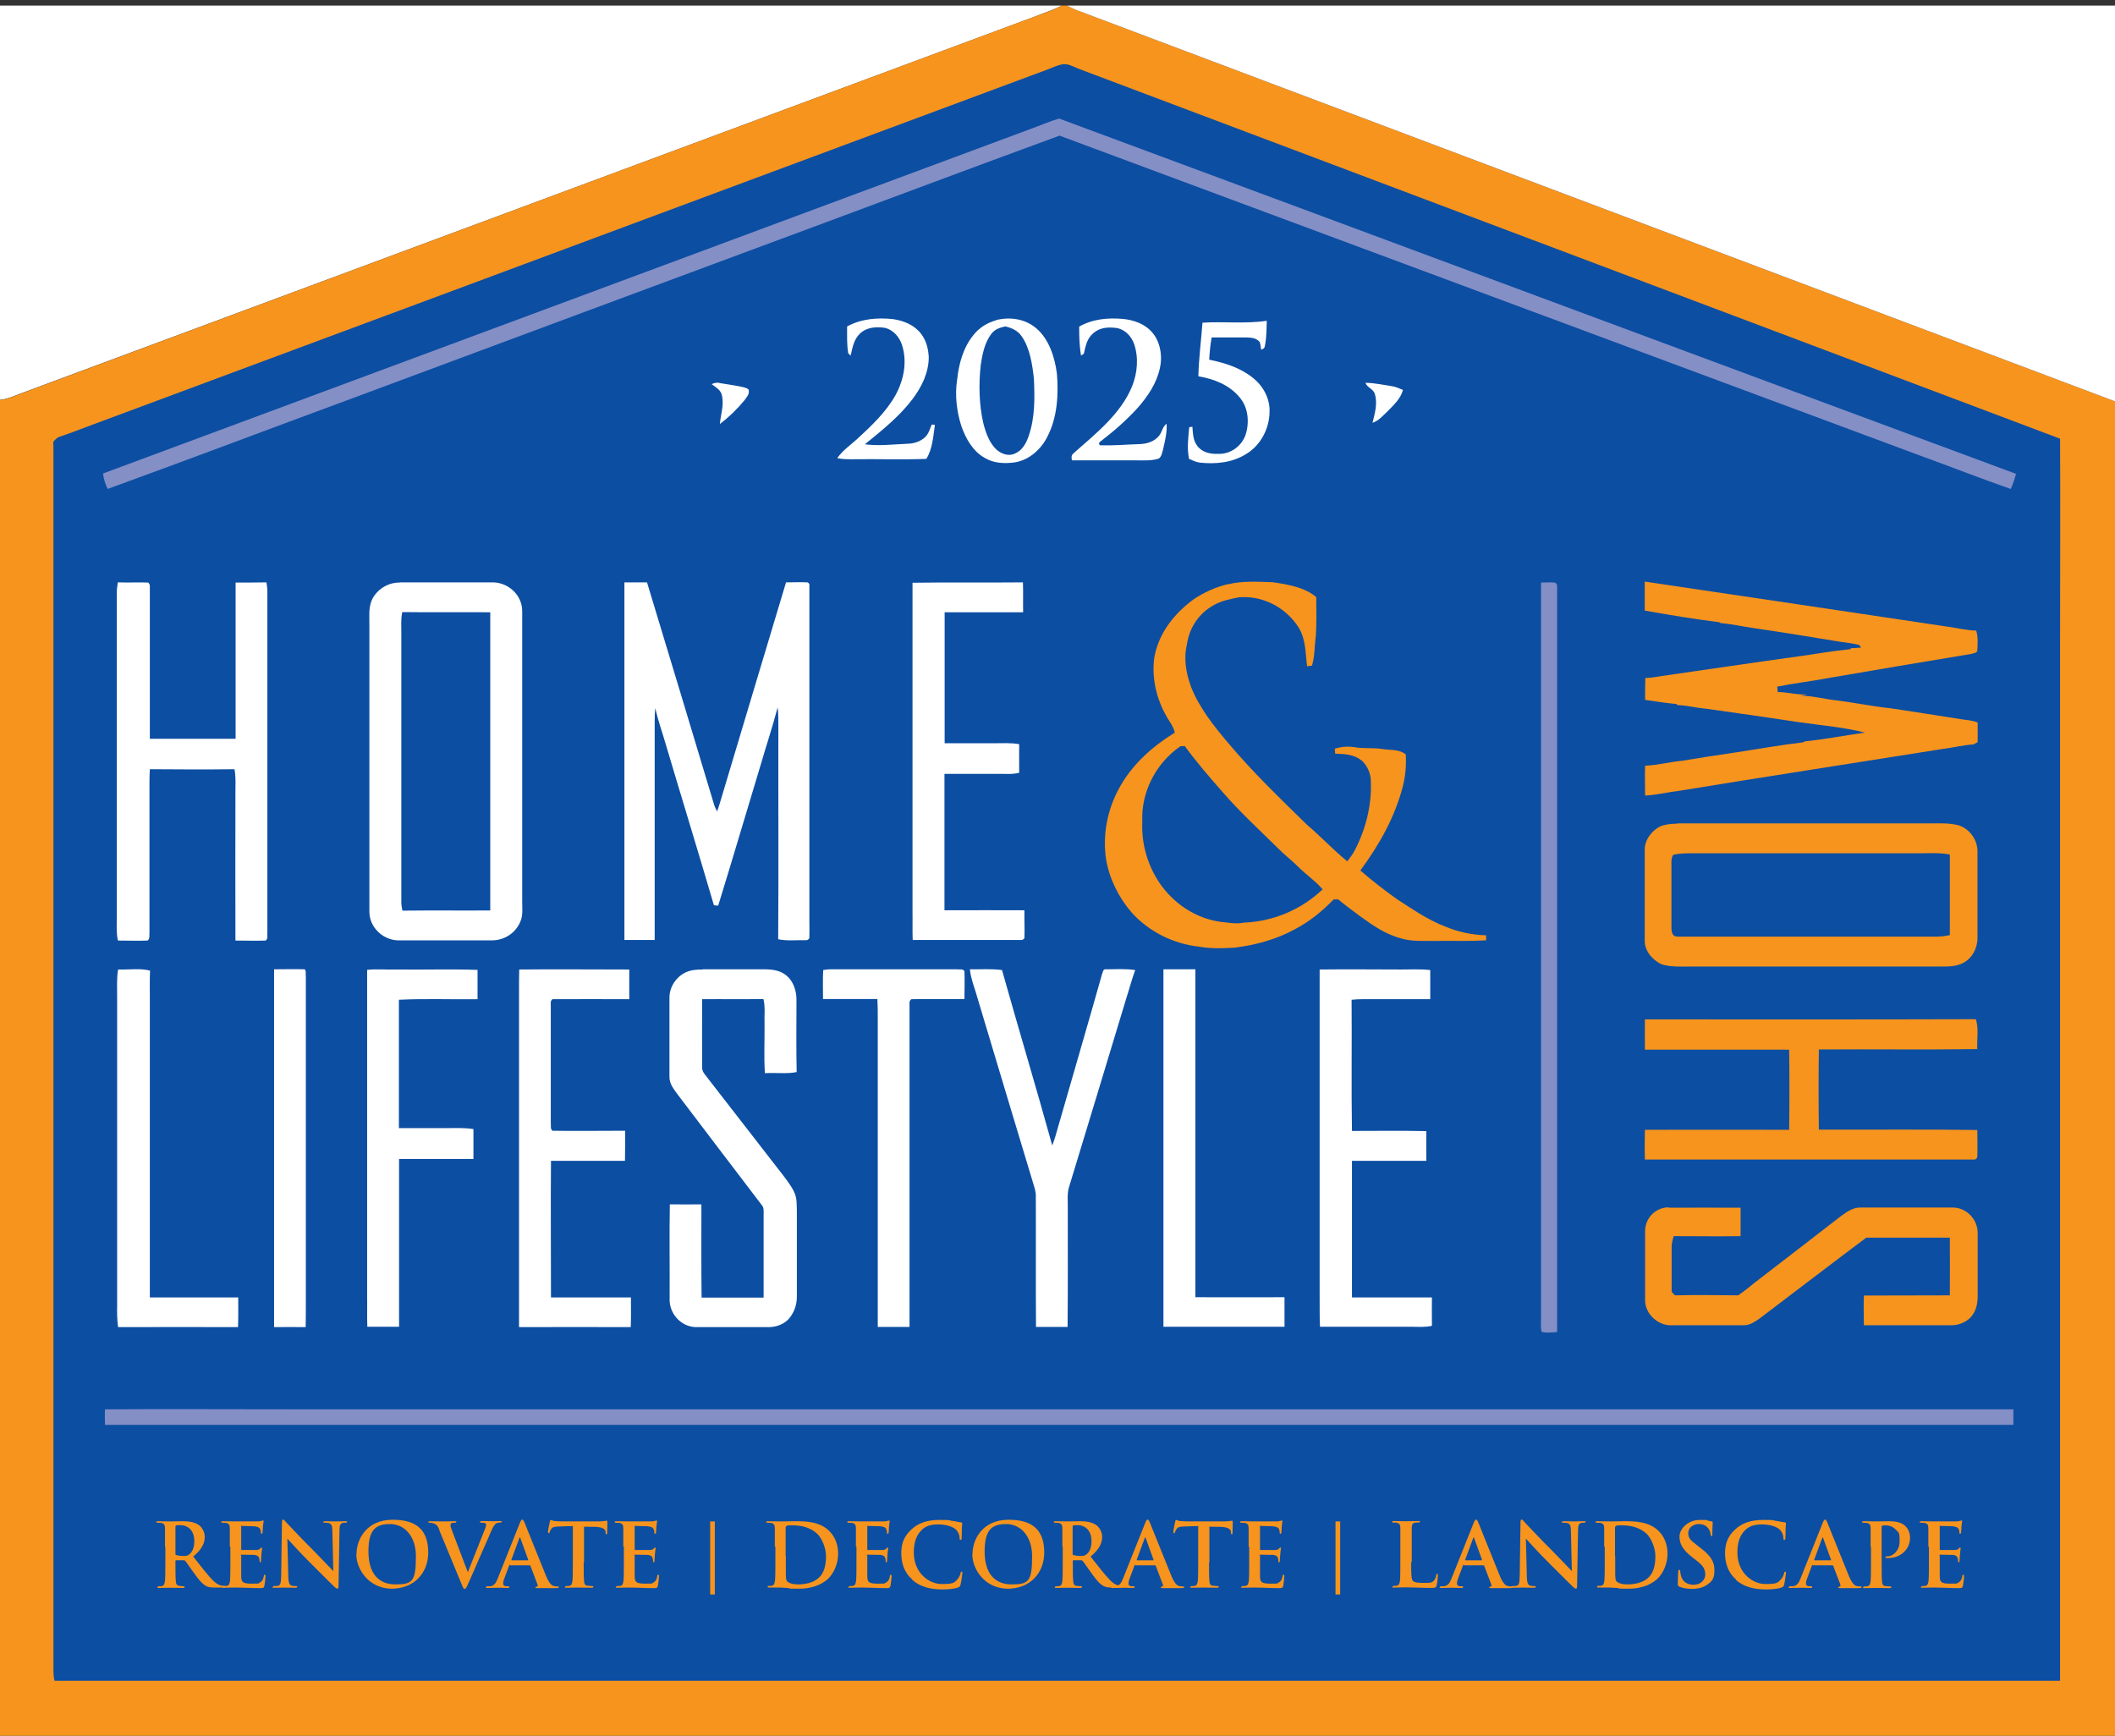 <svg xmlns="http://www.w3.org/2000/svg" viewBox="0 0 1132 929"><rect x="0" y="0" width="1132" height="929" fill="#333333" stroke="none"/><defs><style>      .cls-1 {        fill: #0c4ea2;      }      .cls-2 {        fill: #848fc6;      }      .cls-3 {        fill: #fff;      }      .cls-4 {        fill: #f7941d;      }    </style></defs><g><g id="Layer_1"><g><path class="cls-3" d="M0,3h568.2c-4.5,2.4-9.2,3.8-13.9,5.7C373.1,76,192,143.4,10.8,210.7c-3.6,1.4-7,2.9-10.8,3.3V3h0Z"></path><path class="cls-4" d="M568.2,3h3c2.2,1.2,4.5,2.2,6.9,3.1,184.6,69.6,369.2,139.2,553.9,208.7v714.2H0V214.1c3.9-.4,7.2-1.9,10.8-3.3C192,143.4,373.1,76,554.3,8.7c4.7-1.8,9.5-3.2,13.9-5.7h0Z"></path><path class="cls-3" d="M571.2,3h560.8v211.8C947.4,145.3,762.8,75.7,578.1,6.1c-2.4-.8-4.7-1.9-6.9-3.1h0Z"></path><path class="cls-1" d="M568.2,34.5c3.3-.7,6.1,1.1,9.1,2.3,175.1,66,350.2,132,525.3,198,.2,35.4,0,70.8,0,106.2,0,186.2,0,372.4,0,558.6-4.9,0-9.8,0-14.6,0-352.9,0-705.9,0-1058.8,0-.9-3.6-.5-7-.6-10.6,0-216,0-432,0-648,0-1.5,0-3-.1-4.5,1-1.1,1.8-2.2,3.3-2.7,5.9-2,11.8-4.3,17.7-6.5,63.4-23.5,128.3-47.8,191.5-71.2,105.4-39.3,214.4-79.7,320.2-119.1,2.3-.9,4.6-2,7-2.5h0Z"></path><path class="cls-2" d="M567,63.5c170.7,63.3,341.3,126.9,512,190.1-.7,2.8-1.6,5.5-2.8,8.1-16.1-5.6-32.1-11.9-48.1-17.7-153.7-57.2-307.4-114.2-461-171.4-41.2,15.1-82.4,30.5-123.5,45.8-85.4,31.7-170.5,63.3-255.9,95.1-43.4,16-86.6,32.4-130.1,48.2-1.2-2.7-2.2-5.3-2.4-8.3,165.3-61.3,330.6-122.8,495.9-184.2,5.3-1.9,10.5-4.2,15.9-5.8h0Z"></path><path class="cls-3" d="M478,170.8c5.9.9,11.5,3.2,15.1,8,2.7,3.6,3.7,7.8,4,12.2,0,8.4-3.7,15.9-8.6,22.5-7.4,9.7-16.3,16.7-25.6,24.3,7.6,1,15.5,0,23-.3,3.3-.1,6.7-1.2,9.1-3.4,2.1-1.9,2.6-4.4,3.7-6.9.6,0,1.1.2,1.7.2-.9,5.9-1.3,13-4.6,18.2-13.3.5-26.6,0-39.8.2-2.7,0-5.2,0-7.9-.6,2.9-4.1,6.6-6.6,10.3-9.9,7.8-7.2,15.8-14.6,21-24,4.4-8.2,6.3-17.8,3.3-26.9-1.4-4.1-4.6-7.8-8.9-8.9-4.7-.7-9.6-.5-13.4,2.9-3.4,3.2-4.1,7.5-5.1,11.9-.5-.4-.9-.8-1.3-1.2-.8-4.7-.6-9.7-.6-14.4,7.6-4.1,16.1-4.8,24.6-3.9h0Z"></path><path class="cls-3" d="M533.2,171.3c7.4-1.8,15.3-.7,21.3,4.3,7,5.8,10.1,15.8,11.2,24.5.9,11.3.2,23.3-5.1,33.6-3.4,6.8-9.8,12.6-17.6,13.8-5.5.7-11,.5-15.9-2.4-6.4-3.5-10.3-10.5-12.6-17.2-2.5-7.9-3.5-16.5-2.2-24.8.9-8.5,3.3-17.2,8.8-23.9,3.1-3.9,7.4-6.5,12.1-7.8h0Z"></path><path class="cls-3" d="M601,170.7c5.6.5,11.6,2.6,15.4,6.9,4.6,5,5.9,12.9,4.4,19.4-1.7,8.1-6.4,15-11.7,21.1-6.1,6.7-12.8,12.6-20,18.1-.9.5-1.1,1.2-.5,2.1,7.2.3,14.3-.4,21.5-.6,3.9-.2,7.6-1.3,10.2-4.4,1.7-2,1.9-5,4.1-6.5.3,4.5-.8,8.9-1.8,13.3-.5,1.8-.8,4.1-2.3,5.3-3.7,1.3-8.2,1-12.1,1-11.5,0-23,0-34.5,0-.2-1.7-.5-2.5.9-3.8,11.6-10.3,25.3-21,31.3-35.8,2.9-7.1,3.6-15.4,1.1-22.7-1.5-4.1-4.6-7.5-9-8.5-4.5-.6-9-.5-12.7,2.6-3.6,3-4.2,6.8-5.2,11.1-.5.4-1,.7-1.5,1-.9-5.1-1-10.3-1-15.5,7.3-4.1,15.3-4.8,23.5-4.1h0Z"></path><path class="cls-3" d="M678,171.5c-.1,4.5-.1,9.2-1,13.6-.1,1.1-.8,1.8-2,2-.3-1.4-.3-2.9-.8-4.1-1.9-2.2-4.6-2.3-7.3-2.4-6.1,0-12.3,0-18.4,0-.7,4-1.1,7.9-1.3,11.9,8.6,1.8,16.7,4.3,23.6,9.9,5.3,4.3,8.9,10.9,8.7,17.8,0,9.1-4.8,18.3-12.7,22.9-7.5,4.6-16.1,5.4-24.7,4.5-2-.3-3.9-1.2-5.7-2-1.2-5.8-.4-11.2.1-17,.6,0,1.2-.1,1.7-.2.3,3.7.3,7,2.5,10.1,2.6,3.6,7,4.6,11.3,4.4,6.5.3,12.4-4,14.6-10,2.2-6.6,1.6-14.7-3.1-20.2-5.5-6.7-13.8-9.9-22.1-11.3.2-9.5,1.5-19.1,2.2-28.7,11.4-.7,23.1.7,34.3-1h0Z"></path><path class="cls-1" d="M538,174.7c3.6.8,6.8,2.3,8.9,5.4,4.4,6.4,5.7,15.3,6.5,22.9.4,10.4.6,20.3-2.8,30.3-1.3,3.8-3.4,7.8-7.3,9.4-3.3,1.7-7.3.3-9.9-2-4-3.7-5.9-9.4-7.2-14.6-2.2-9.9-2.4-20.5-1.3-30.6.8-5.6,2.1-12.2,5.7-16.8,1.8-2.5,4.5-3.3,7.4-4h0Z"></path><path class="cls-3" d="M385,205c3.7.5,7.3,1.2,10.9,1.8,1.5.4,3.5.6,4.7,1.6.9,2.3-1,4.2-2.2,5.9-3.8,4.6-8.3,9-13.1,12.6.4-5.1,2.2-9.5,1.2-14.8-.5-3.4-3.2-4.6-5.6-6.5,1.4-.7,2.7-.9,4.1-.7h0Z"></path><path class="cls-3" d="M730.8,204.9c4.9,0,9.4,1.1,14.2,1.8,2.1.3,4,1.2,5.9,2-1.2,4.6-4.8,7.9-8,11.2-2.7,2.5-4.8,5.2-8.3,6.4,1.2-4.9,2.8-10.2,1.3-15.2-.8-3.1-4-3.4-5.1-6.2h0Z"></path><path class="cls-1" d="M448.9,246.4c10.3-.4,20.7,0,31.1-.2,4.7.1,9.6-.5,14.2.4-5.3.7-10.8.3-16.2.4-9.5-.2-19,.3-28.4-.2l-.7-.4h0Z"></path><path class="cls-3" d="M63.4,311.7c5.3.2,10.6-.1,15.9.1.7.6,1,1.4.9,2.2,0,26.8,0,54.6,0,81.4,15.3,0,30.6,0,45.9,0,0-27.9,0-55.7,0-83.6,5.5,0,11,0,16.5-.1.2,1.5.5,2.9.5,4.4,0,61,0,122,0,183-.2,1.5.5,3.3-.9,4.3-5.4.2-10.8,0-16.2,0-.1-26.4,0-52.9,0-79.3,0-4.2.3-8.2-.5-12.4-15.1.2-30.2.1-45.3,0-.1,2.1-.2,4.2-.2,6.4,0,27,0,54,0,81-.2,1.6.4,3.1-1,4.3-5.3.2-10.6,0-15.9,0-.9-4.1-.6-8.2-.6-12.4,0-58,0-116,0-174,0-1.8.3-3.6.6-5.4h0Z"></path><path class="cls-3" d="M214,311.7c16.7,0,33.4,0,50,0,8.2.2,15.4,6.8,15.5,15.2,0,51.9,0,104.1,0,156,0,3.1.4,6.6-.7,9.6-2.4,6.7-8.7,10.9-15.8,10.8-16.7,0-33.4,0-50.1,0-8.1-.3-15.1-7-15.2-15.2,0-50.8,0-102.2,0-153,.1-4.7-.6-9.5,1.3-13.9,2.6-5.7,8.6-9.5,15-9.4h0Z"></path><path class="cls-3" d="M334.2,311.7c4,0,8.1,0,12.1,0,12.1,39.7,24,79.5,36,119.3.4,1.2,1,2.2,1.5,3.3.5-1.5,1.1-3,1.5-4.5,11.8-39.3,23.5-78.7,35.4-118.1,3.9,0,7.7-.2,11.6,0,.8.5,1.1,1.2.9,2.1,0,59.7,0,119.4,0,179.1,0,3.1.1,6.2,0,9.2-.5.9-1.2,1.2-2.1,1.1-4.8-.1-9.8.5-14.6-.5.3-38.2,0-76.5.1-114.8,0-3.1,0-6.2-.4-9.3-2.7,10.5-6.2,20.8-9.2,31.2-7.6,25-14.9,50-22.6,74.9-.8,0-1.5-.1-2.3-.2-8.5-29-17.4-57.9-26-86.9-1.8-6.2-4-12.3-5.4-18.6-.2,2.3-.3,4.6-.3,6.8,0,39.1,0,78.2,0,117.3-5.4,0-10.8,0-16.2,0,0-63.9,0-127.7,0-191.6h0Z"></path><path class="cls-3" d="M488.4,311.9c19.7-.3,39.4,0,59.1-.2.2,5.3,0,10.6.1,16-14,0-28,0-42,0,0,23.4,0,46.7,0,70.1,8.8,0,17.6,0,26.4,0,4.5,0,9-.3,13.5.5,0,5.1-.1,10.2,0,15.3-3.9,1-7.5.5-11.5.6-9.5,0-19,0-28.5,0,0,24.3,0,48.7,0,73,14.3,0,28.5-.1,42.8,0-.1,5,.2,10,0,14.9-.5.8-1.2,1.1-2.2,1-19.2,0-38.4,0-57.6,0-.2-5.1,0-10.2-.1-15.3,0-58.7,0-117.4,0-176.2h0Z"></path><path class="cls-4" d="M657.4,312.7c7.5-1.9,15.8-1.3,23.6-1.1,7.8,1.1,17.4,2.7,23.5,8,0,6.8.2,13.7-.2,20.5-.8,5.5-.5,10.9-2.1,16.2-.9,0-1.7.2-2.6.3-1-7.4-.6-14.2-4.5-20.7-6.9-10.8-19.2-17.3-32.1-16.2-4.6,1-9,1.7-13.2,4.1-8,4.3-13.2,12-14.5,21-1.9,7.7-.5,15.3,2.1,22.6,4.3,11.2,12.2,21.1,19.9,30.2,13.1,15.6,27.7,29.6,42.2,43.8,7.4,6.3,14,13.4,21.6,19.6,1.5-1.9,2.9-3.8,4-5.9,5.9-11.3,9.2-24.3,8.6-37.1,0-3.8-1.7-7.7-4.3-10.4-4.2-3.8-9.4-4.1-14.8-4.2,0-.9-.1-1.8-.2-2.7,3.5-1,6.9-1.4,10.5-.8,5,.9,10.1.2,15.1,1,4.5.7,8.5,0,12.4,2.8.3,6-.1,11.4-1.6,17.3-4.3,16.5-12.6,31.2-22.7,44.9,6.2,5.4,12.8,10.5,19.5,15.3,8.2,5.3,16.7,11.2,25.9,14.7,6.9,2.9,14.4,4.5,21.9,4.7,0,.9,0,1.8,0,2.7-9.1.5-18.3.2-27.4.3-6-.1-11.9.4-17.6-1.2-8.7-2.2-15.5-7-22.7-12.2-3.8-2.9-7.8-5.7-11.4-8.8-.8,0-1.7,0-2.5,0-6.2,6.4-13.2,12.1-21.2,16.2-9.8,5.3-20.6,8.2-31.7,9.6-6.4.4-12.6.6-19-.5-13.8-1.5-27-8-36.3-18.4-6.9-8-11.8-17.9-13.6-28.3-1.9-12.8.5-26,6.6-37.4,6.9-13.1,17.8-22.8,30.2-30.5-.6-2.3-1.6-4.2-2.9-6.1-6.5-10.1-9.7-22.2-8.1-34.1,2.4-13.1,10.5-23.3,21-31.1,5.5-3.7,12.1-6.7,18.6-8.2h0Z"></path><path class="cls-2" d="M824.7,311.8c2.4,0,5-.2,7.4,0,1,.4,1.4,1.1,1.3,2.2,0,128.2,0,256.8,0,385,0,4.6,0,9.3,0,13.9-2.7.2-5.6.7-8.3-.1-.6-2.5-.3-5.3-.3-7.8,0-131.1,0-262.2,0-393.2h0Z"></path><path class="cls-4" d="M880.4,311.3c54,8,108.6,16.1,162.6,24.2,4.9.7,9.8,1.9,14.7,2,1.1,3.4.8,7.3.6,10.8-.3,1.3-2.2,1.3-3.2,1.7-25.7,4.2-51.4,8.6-77.1,13-8.9,1.7-18,2.7-26.8,4.5.1,1,.2,1.9.3,2.9,5.3,0,10.4,1.6,15.8,1.3-1.2.2-2.3.5-3.5.7,6.7,0,12.7,1.8,19.4,2.5,9.6,1.2,19.2,3.2,28.8,4.2,12.7,1.9,25.4,3.9,38,5.9,2.9.4,5.7.6,8.5,1.7,0,3.5,0,7,0,10.5-.7.4-1.5.8-2.2,1.2-5.4.4-10.8,1.7-16.2,2.4-47,7.5-94,14.7-141,22.4-6.2.7-12.3,2.3-18.6,2.6,0-5.4-.2-10.7,0-16,6.7-.2,13-2,19.7-2.6,9.6-1.6,19.2-3.1,28.9-4.5,12-1.8,24-4,36.1-5.4l.8-.5c10.8-1.1,21.5-3.2,32.2-4.7-11.1-2.8-22.8-3.8-34.1-5.4-17-2.6-34.1-5-51.1-7.4-5.1-.4-9.9-1.8-15-1.9l-.8-.6c-5.5-.5-11.2-1.4-16.7-2.2,0-3.9,0-7.8.1-11.7,3-.1,6-.6,8.9-1.1,25.2-3.6,49.2-7.2,74.5-10.7,8.7-1.2,17.4-2.8,26.1-3.6l.8-.6c1.7,0,3.5-.2,5.2-.3l-1-1.4c-3.3-.9-6.8-1.2-10.1-1.7-15.6-2.6-31.2-5.1-46.9-7.4-5.7-.8-11.4-2.2-17.2-2.6l-.8-.5c-13.3-1.6-26.6-3.9-39.8-6.2,0-5.1,0-10.2,0-15.3h0Z"></path><path class="cls-1" d="M215.3,327.6c15.7.2,31.4,0,47.1.1,0,53.2,0,106.4,0,159.6-15.7.1-31.4-.1-47,.1-.3-1.5-.6-2.9-.6-4.4,0-48,0-96,0-144,0-3.9-.3-7.6.5-11.4h0Z"></path><path class="cls-1" d="M634.2,399.4c6.3,8.7,13.4,16.8,20.5,24.9,9,10.4,19.5,20,29.3,29.7,3.3,3.4,7.1,6.2,10.4,9.5,4.3,4.4,9.5,7.8,13.5,12.5-11.3,10.8-26.4,17.2-42,17.8-4.3.9-8.3,0-12.5-.4-13.2-1.8-24.9-9.5-32.5-20.4-6.6-9.6-10.1-21.4-9.5-33.1-.8-15.9,7.3-31.5,20.4-40.5.8,0,1.7-.1,2.5-.1h0Z"></path><path class="cls-4" d="M898,440.7c45,0,90,0,135,0,5.2,0,10.1-.3,15.2,1,6,1.8,10.4,8,10.2,14.3,0,15.3,0,30.7,0,46,0,5.6-2.9,11-7.9,13.5-4.2,2.1-9,1.8-13.5,1.8-44,0-88,0-132,0-5.1,0-11,.4-16-1.3-4.9-2.6-8.9-7.2-8.7-13,0-16,0-32,0-48-.2-4.5,2.7-8.9,6.2-11.4,3-2.5,7.7-2.6,11.5-2.8h0Z"></path><path class="cls-1" d="M895.6,457.5c2.7-.6,5.6-.8,8.4-.8,41.3,0,82.7,0,124,0,5.3,0,10.4-.4,15.6.7,0,14.4,0,28.7,0,43.1-2.2.4-4.3.8-6.6.8-46.3,0-92.9,0-139.2,0-2.6,0-3.1-2.1-3.2-4.3,0-11,0-22,0-33.1,0-2.3-.3-4.4,1-6.5h0Z"></path><path class="cls-3" d="M63.3,518.9c5.6.2,11.6-.8,17,.6-.2,4.9-.1,9.7-.1,14.5,0,53.5,0,106.9,0,160.4,15.8,0,31.6,0,47.3,0,0,5.3.1,10.6-.1,15.9-21.4-.1-42.8,0-64.2,0-.5-3.8-.6-7.5-.5-11.3,0-55,0-110,0-165,0-5.1-.3-10.1.5-15.1h0Z"></path><path class="cls-3" d="M146.7,518.8c5.5,0,11-.2,16.4,0,.9.7.4,3,.6,4.1,0,58,0,116,0,174,0,4.5,0,8.9-.1,13.4-5.6-.1-11.2,0-16.9,0,0-63.8,0-127.6,0-191.5h0Z"></path><path class="cls-3" d="M196.5,519.1c5.1-.6,10.4,0,15.5-.2,14.5.2,29.1-.3,43.6.2,0,5.2,0,10.5,0,15.7-14,.2-28.1-.4-42.1.3,0,22.9,0,45.8,0,68.7,8.2,0,16.4,0,24.5,0,5.2,0,10.2-.3,15.4.5,0,5.3,0,10.7,0,16-13.3,0-26.5,0-39.8,0,0,29.9,0,59.9,0,89.8-5.7,0-11.3,0-17,0-.2-5.4,0-10.9-.1-16.3v-167c0-2.6,0-5.3,0-8h0Z"></path><path class="cls-3" d="M277.9,518.9c19.6-.2,39.2,0,58.9,0,0,5.3,0,10.6,0,15.9-13.7,0-27.4-.1-41.1,0-1.4,1.1-.8,2.6-.9,4.2,0,20.7,0,41.3,0,62,.2,1.5-.4,3.1.9,4.2,12.9.2,26,0,38.9,0,0,5.4,0,10.7-.1,16.1-13.2,0-26.4,0-39.6,0-.2,24.3,0,48.7,0,73.1,14.3,0,28.5,0,42.8,0,0,5.3.1,10.6-.1,15.9-19.9-.1-39.9,0-59.8,0,0-60.1,0-120.2,0-180.3,0-3.7,0-7.4.1-11.1h0Z"></path><path class="cls-3" d="M376,518.8c11,0,22,0,33,0,4.3,0,8.5.5,11.9,3.3,3.7,3,5.4,8.2,5.4,12.9,0,12.9-.2,25.8.1,38.8-5.5,1.1-11.4.2-17,.6-.6-8.7-.1-17.6-.2-26.3-.2-4.4.5-9.1-.6-13.4-10.9.2-21.9,0-32.8.1-.1,12.1,0,24.2,0,36.2-.2,2.7,1.7,4.2,3.1,6.2,13.4,17.2,26.8,34.6,40.2,51.8,2.2,2.9,4.5,5.9,6,9.1,1.6,3.5,1.3,7.1,1.4,10.9,0,15,0,30,0,45,0,4.6-1.6,9.1-4.9,12.5-3.2,2.9-7.2,4-11.5,3.8-12.7,0-25.4,0-38,0-7.9-.4-14-7.4-13.7-15.2.1-16.8-.2-33.7.1-50.5,5.6.1,11.2,0,16.9,0,0,16.6-.1,33.3.1,49.9,11.1,0,22.2,0,33.2,0,0-14.8,0-29.6,0-44.4,0-2,.3-3.8-1.2-5.4-14.9-19.5-29.7-39-44.5-58.5-2.2-3-4.8-6-4.7-10,0-14,0-28,0-42.1-.1-5.8,3.7-11.5,9-13.8,2.7-1.2,5.8-1.4,8.8-1.4h0Z"></path><path class="cls-3" d="M440.6,519.2c1.1-.2,2.2-.4,3.4-.4,22.7,0,45.3,0,68,0,1.6.2,3.1-.4,4.2.9.2,5,0,10,0,15-9.5.1-19-.1-28.4.1-.8.6-1.1,1.3-1,2.1,0,57.6,0,115.8,0,173.3-5.7,0-11.4,0-17,0,0-55.1,0-110.2,0-165.2,0-3.4,0-6.9-.2-10.3-9.7,0-19.4,0-29.1,0,0-5.2-.2-10.4.1-15.6h0Z"></path><path class="cls-3" d="M519,518.8c5.7.1,11.6-.4,17.3.4,8.8,31.3,18.2,62.5,26.9,93.9,1.2-3.2,2.2-6.5,3.1-9.9,7.8-27.2,15.8-54.4,23.5-81.7.4-.9.6-3,2-2.7,5.2,0,10.6-.4,15.8.4-1.9,5.1-3.2,10.3-4.9,15.5-10.2,33.7-20.4,67.5-30.7,101.2-.9,3.5-.4,7.4-.5,11,0,21.1.1,42.2-.1,63.3-5.6,0-11.3,0-16.9,0-.2-23.4,0-46.9-.1-70.3,0-2.5-.9-4.8-1.6-7.2-9.8-32.6-19.7-65.2-29.4-97.8-1.5-5.6-3.7-10.5-4.3-16.1h0Z"></path><path class="cls-3" d="M622.7,518.8c5.7,0,11.4,0,17.1,0,0,58.5,0,117,0,175.5,15.9.1,31.8,0,47.7,0,0,5.3,0,10.6,0,15.8-21.6,0-43.2,0-64.8,0,0-63.8,0-127.7,0-191.5h0Z"></path><path class="cls-3" d="M706.3,518.9c14.5-.2,29.1,0,43.7,0,5.3,0,10.3-.3,15.5.3,0,5.2,0,10.4,0,15.6-10.5,0-21,0-31.5,0-3.5,0-7-.1-10.6.3.2,23.4-.2,46.8.2,70.2,13.2,0,26.5-.2,39.8.1-.1,5.3,0,10.6,0,15.9-13.3,0-26.5,0-39.8,0,0,24.4,0,48.7,0,73.1,14.3,0,28.5,0,42.8,0,0,5.1-.1,10.2,0,15.2-3.9.9-7.4.5-11.4.5-16.2,0-32.4,0-48.5,0-.3-5.1-.1-10.2-.2-15.4,0-58.7,0-117.4,0-176.1h0Z"></path><path class="cls-4" d="M880.4,545.6c59,0,118.1.1,177.1-.1,1.7,4.9.5,10.8.8,16-28.3.4-56.6,0-84.8.2-.2,14.3-.2,28.6,0,42.9,28.3.1,56.6-.2,84.8.2,0,4.9.2,9.8,0,14.6-.5,1-1.2,1.4-2.2,1.2-58.6,0-117.1,0-175.7,0-.2-5.3-.1-10.6,0-15.9,25.7-.1,51.4,0,77.2,0,.2-14.3.2-28.6,0-42.9-25.7,0-51.5,0-77.2,0,0-5.3-.1-10.7,0-16h0Z"></path><path class="cls-4" d="M893.1,646.4c12.8,0,25.6-.1,38.5,0,0,5,0,10.1,0,15.2-12,.2-23.9,0-35.8,0-.6,2.1-1.2,4.1-1.1,6.3,0,7.4,0,14.7,0,22.1-.2,1.8.8,2.3,1.9,3.3,11.2-.3,22.4-.1,33.7,0,3-2,5.8-4.3,8.6-6.6,15.7-12,31.2-24.1,46.8-36.1,3.3-2.3,6.3-4.5,10.5-4.3,16.3,0,32.6,0,48.9,0,7.4,0,13.4,6.3,13.4,13.6,0,11.3,0,22.7,0,34,0,4.2-1,8.3-4,11.4-2.8,2.7-6.6,4.1-10.4,4-15.5,0-31,0-46.5,0-.1-5.3-.2-10.6,0-15.9,15.3-.1,30.7,0,46-.1.1-10.3,0-20.6,0-30.9-14.9,0-29.8,0-44.7,0-19.1,14.3-38,28.8-57,43.2-2.6,1.8-5.4,3.8-8.7,3.7-12.7,0-25.3,0-38,0-7.4.6-14.8-5.9-14.7-13.5,0-12.3,0-24.7,0-37,0-6.9,5.8-12.7,12.7-12.6h0Z"></path><path class="cls-2" d="M56.2,754.3c33.8-.2,68,0,101.8,0h905c4.9,0,9.7,0,14.6,0,0,2.8,0,5.5,0,8.3-340.5,0-681,0-1021.4,0,0-2.8-.2-5.6,0-8.3h0Z"></path></g><g><path class="cls-4" d="M88.3,827.8c0-7.2,0-8.5,0-10,0-1.6-.5-2.4-2-2.7-.4,0-1.2-.1-1.8-.1s-.8,0-.8-.4.3-.4,1-.4c2.5,0,5.5.1,6.4.1,1.6,0,5.2-.1,6.6-.1,3,0,6.1.3,8.7,2,1.3.9,3.2,3.3,3.2,6.4s-1.4,6.6-6.2,10.5c4.2,5.3,7.4,9.5,10.2,12.4,2.6,2.7,4.5,3.1,5.2,3.2.5,0,.9.1,1.3.1s.6.1.6.4c0,.4-.3.5-.9.5h-4.6c-2.6,0-3.8-.2-5-.9-2-1.1-3.8-3.3-6.4-6.9-1.9-2.6-4-5.8-4.7-6.5-.2-.3-.5-.3-.8-.3h-4c-.2,0-.4,0-.4.3v.7c0,4.4,0,8.1.2,10.1.1,1.4.4,2.4,1.8,2.6.7,0,1.7.2,2.3.2s.6.1.6.4-.3.5-.9.5c-2.7,0-6.2-.1-6.9-.1s-3.9.1-5.7.1-.9-.1-.9-.5.2-.4.8-.4,1.3,0,1.7-.2c.9-.2,1.2-1.2,1.4-2.6.2-2,.2-5.7.2-10v-8.3ZM93.9,831.5c0,.5,0,.7.4.8,1,.3,2.4.5,3.6.5,1.9,0,2.5-.2,3.3-.8,1.4-1,2.8-3.2,2.8-7.1,0-6.7-4.4-8.6-7.2-8.6s-2,0-2.5.2c-.3,0-.4.3-.4.7v14.3Z"></path><path class="cls-4" d="M123,827.8c0-7.2,0-8.5,0-10,0-1.6-.5-2.4-2-2.7-.4,0-1.2-.1-1.8-.1s-.8,0-.8-.4.3-.4,1-.4c2.2,0,4.3.1,6.8.1s10.9,0,11.8,0c.9,0,1.6-.2,2-.3.2,0,.5-.2.8-.2s.3.2.3.4-.2.9-.4,3.1c0,.5-.1,2.5-.2,3.1,0,.2-.1.5-.5.5s-.4-.3-.4-.8,0-.9-.3-1.5c-.3-.8-.8-1.4-3.2-1.7-.8,0-5.7-.2-6.7-.2s-.3.1-.3.5v11.9c0,.3,0,.5.3.5,1,0,6.4,0,7.5,0,1.1,0,1.8-.2,2.3-.7.3-.4.5-.6.8-.6s.3,0,.3.4-.2,1-.4,3.4c0,.9-.2,2.8-.2,3.2s0,.9-.4.9-.4-.5-.4-.8c0-.5,0-.8-.2-1.4-.2-.9-.9-1.6-2.6-1.8-.9,0-5.6-.1-6.7-.1s-.3.2-.3.5v3.7c0,1.6,0,5.9,0,7.3,0,3.2.8,4,5.6,4s3.2,0,4.4-.6c1.2-.6,1.8-1.6,2.1-3.5,0-.5.2-.7.5-.7s.4.4.4.8c0,1.1-.4,4.3-.6,5.2-.3,1.2-.8,1.2-2.5,1.2-4.2,0-8.3-.3-13-.3s-3.8.1-5.9.1-.9-.1-.9-.5.2-.4.8-.4,1.3,0,1.7-.2c.9-.2,1.2-1.2,1.4-2.6.2-2,.2-5.7.2-10v-8.3Z"></path><path class="cls-4" d="M150.9,814.9c0-.9.1-1.6.6-1.6s.9.6,1.7,1.5c.6.6,7.7,8.3,14.6,15.1,3.2,3.2,9.8,10.2,10.6,11l-.5-21.4c0-2.9-.5-3.8-1.6-4.2-.7-.3-1.8-.3-2.5-.3s-.8-.1-.8-.4.5-.4,1.2-.4c2.4,0,4.7.1,5.7.1s2.3-.1,4.6-.1,1.1,0,1.1.4-.3.4-.8.4-.8,0-1.4.1c-1.3.4-1.7,1.4-1.7,4-.2,9.9-.3,19.8-.5,29.7,0,1-.2,1.5-.6,1.5s-1.1-.5-1.6-1c-3-2.8-9-9-13.9-13.8-5.1-5.1-10.5-11.1-11.3-12l.5,19.9c0,3.7.7,4.9,1.6,5.2.8.3,1.7.3,2.4.3s.8,0,.8.4-.4.5-1.1.5c-3.1,0-4.9-.1-5.8-.1s-2.6.1-5.1.1-1,0-1-.5.3-.4.8-.4,1.5,0,2.1-.2c1.2-.4,1.4-1.7,1.5-5.8.1-10,.3-21.6.4-27.9Z"></path><path class="cls-4" d="M190.8,831.9c0-8,5.3-18.5,19.4-18.5s19,6.8,19,17.6-7.5,19.3-19.5,19.3-19-10.1-19-18.5ZM222.6,832.8c0-10.5-6.1-17.1-13.8-17.1s-11.6,3-11.6,14.7,5.4,17.6,14.5,17.6,10.9-1.6,10.9-15.2Z"></path><path class="cls-4" d="M235.2,818.8c-1.1-2.6-1.9-3.1-3.6-3.6-.7-.2-1.5-.2-1.8-.2s-.6-.1-.6-.4.5-.4,1.2-.4c2.5,0,5.2.1,6.8.1s3.4-.1,5.8-.1,1.1,0,1.1.4-.3.4-.7.4c-.8,0-1.5,0-1.8.3-.3.2-.5.6-.5,1,0,.6.4,1.9,1.1,3.6,2.6,6.8,5.7,15.1,8.2,21.6,2-5.2,8.2-20.6,9.4-23.7.2-.6.4-1.3.4-1.7s-.2-.8-.6-.9c-.6-.2-1.3-.2-1.9-.2s-.8,0-.8-.4.4-.5,1.3-.5c2.4,0,4.3.1,4.9.1s3-.1,4.4-.1,1,0,1,.4-.3.4-.8.4-1.5,0-2.3.6c-.6.4-1.3,1.2-2.6,4.2-1.8,4.4-3.1,7-5.6,12.8-3,6.9-5.2,12-6.3,14.4-1.2,2.7-1.5,3.5-2.2,3.5s-.9-.7-1.8-2.9l-11.9-28.8Z"></path><path class="cls-4" d="M272.9,837.5c-.2,0-.3,0-.4.4l-2.5,6.7c-.5,1.2-.7,2.3-.7,2.9,0,.8.4,1.5,1.9,1.5h.7c.6,0,.7,0,.7.4s-.3.5-.8.5c-1.5,0-3.5-.1-5-.1s-3.1.1-5.6.1-.9,0-.9-.5.3-.4.7-.4,1,0,1.4,0c2.2-.3,3.1-1.9,4-4.2l11.8-29.6c.6-1.4.9-1.9,1.3-1.9s.7.4,1.2,1.5c1.1,2.6,8.7,21.8,11.7,29,1.8,4.2,3.2,4.9,4.1,5.1.7.1,1.4.2,2,.2s.6,0,.6.4-.4.5-2.2.5-5.5,0-9.2,0c-.8,0-1.1,0-1.1-.4s.2-.4.7-.4c.3,0,.7-.5.4-1.1l-3.8-10c0-.2-.2-.3-.5-.3h-10.5ZM282.5,835.1c.2,0,.3-.1.2-.3l-4.2-11.6c-.1-.4-.3-.6-.5,0l-4.3,11.6c0,.2,0,.3.2.3h8.7Z"></path><path class="cls-4" d="M312.4,836.1c0,4.3,0,8,.2,10.1.1,1.3.4,2.4,1.8,2.5.7,0,1.7.2,2.4.2s.8.1.8.4-.4.5-.9.5c-3.1,0-6.1-.1-7.4-.1s-4,.1-5.9.1-.9-.1-.9-.5.2-.4.8-.4,1.3,0,1.7-.2c.9-.2,1.2-1.2,1.4-2.6.2-2,.2-5.7.2-10v-19.3c-1.8,0-4.7.1-7,.2-2.7,0-3.9.3-4.6,1.4-.5.7-.7,1.3-.8,1.6,0,.4-.2.6-.5.6s-.4-.2-.4-.8c0-.8.9-5,1-5.4.1-.6.3-.9.6-.9s.8.5,2,.6c1.4.1,3.2.2,4.7.2h18.6c1.5,0,2.5-.1,3.2-.2.7-.1,1.1-.2,1.3-.2.3,0,.4.3.4,1s-.1,4.2-.1,5.5c0,.5-.1.8-.4.8s-.5-.2-.5-.9c0-.1,0-.4,0-.5,0-1.2-1.4-2.5-5.6-2.6-1.2,0-3.2,0-5.9-.1v19.3Z"></path><path class="cls-4" d="M333.6,827.8c0-7.2,0-8.5,0-10,0-1.6-.5-2.4-2-2.7-.4,0-1.2-.1-1.8-.1s-.8,0-.8-.4.3-.4,1-.4c2.2,0,4.3.1,6.8.1s10.9,0,11.8,0c.9,0,1.6-.2,2-.3.2,0,.5-.2.8-.2s.3.2.3.4-.2.9-.4,3.1c0,.5-.1,2.5-.2,3.1,0,.2-.1.5-.5.5s-.4-.3-.4-.8,0-.9-.3-1.5c-.3-.8-.8-1.4-3.2-1.7-.8,0-5.7-.2-6.7-.2s-.3.1-.3.5v11.9c0,.3,0,.5.3.5,1,0,6.4,0,7.5,0,1.1,0,1.8-.2,2.3-.7.3-.4.5-.6.8-.6s.3,0,.3.4-.2,1-.4,3.4c0,.9-.2,2.8-.2,3.2s0,.9-.4.9-.4-.5-.4-.8c0-.5,0-.8-.2-1.4-.2-.9-.9-1.6-2.6-1.8-.9,0-5.6-.1-6.7-.1s-.3.2-.3.5v3.7c0,1.6,0,5.9,0,7.3,0,3.2.8,4,5.6,4s3.2,0,4.4-.6c1.2-.6,1.8-1.6,2.1-3.5,0-.5.2-.7.5-.7s.4.4.4.8c0,1.1-.4,4.3-.6,5.2-.3,1.2-.8,1.2-2.5,1.2-4.2,0-8.3-.3-13-.3s-3.8.1-5.9.1-.9-.1-.9-.5.2-.4.8-.4,1.3,0,1.7-.2c.9-.2,1.2-1.2,1.4-2.6.2-2,.2-5.7.2-10v-8.3Z"></path><path class="cls-4" d="M380.1,853.4v-39.1h2.5v39.1h-2.5Z"></path><path class="cls-4" d="M414.7,827.8c0-7.2,0-8.5,0-10,0-1.6-.5-2.4-2-2.7-.4,0-1.2-.1-1.8-.1s-.8,0-.8-.4.3-.4,1-.4c2.5,0,5.5.1,6.8.1s4.4-.1,7.2-.1c5.9,0,13.7,0,18.9,5.4,2.4,2.4,4.6,6.4,4.6,12s-2.5,10.5-5.1,13.1c-2.2,2.2-7.1,5.6-15.8,5.6s-3.6-.1-5.4-.3c-1.8-.1-3.4-.3-4.6-.3s-1.6,0-2.7,0c-1.1,0-2.3,0-3.2,0s-.9-.1-.9-.5.2-.4.8-.4,1.3,0,1.7-.2c.9-.2,1.2-1.2,1.4-2.6.2-2,.2-5.7.2-10v-8.3ZM420.6,833c0,5,0,8.6,0,9.5,0,1.2.1,3.1.5,3.6.6.9,2.4,1.9,6.2,1.9s8-.9,10.8-3.4c3-2.6,4-6.9,4-11.7s-2.5-9.8-4.5-11.8c-4.3-4.1-9.7-4.7-13.4-4.7s-2.7.1-3.1.3c-.4.2-.6.4-.6.9,0,1.6,0,5.7,0,9.4v5.9Z"></path><path class="cls-4" d="M458.1,827.8c0-7.2,0-8.5,0-10,0-1.6-.5-2.4-2-2.7-.4,0-1.2-.1-1.8-.1s-.8,0-.8-.4.3-.4,1-.4c2.2,0,4.3.1,6.8.1s10.9,0,11.8,0c.9,0,1.6-.2,2-.3.2,0,.5-.2.8-.2s.3.2.3.4-.2.9-.4,3.1c0,.5-.1,2.5-.2,3.1,0,.2-.1.5-.5.5s-.4-.3-.4-.8,0-.9-.3-1.5c-.3-.8-.8-1.4-3.2-1.7-.8,0-5.7-.2-6.7-.2s-.3.1-.3.5v11.9c0,.3,0,.5.3.5,1,0,6.4,0,7.5,0,1.1,0,1.8-.2,2.3-.7.3-.4.5-.6.8-.6s.3,0,.3.4-.2,1-.4,3.4c0,.9-.2,2.8-.2,3.2s0,.9-.4.9-.4-.5-.4-.8c0-.5,0-.8-.2-1.4-.2-.9-.9-1.6-2.6-1.8-.9,0-5.6-.1-6.7-.1s-.3.2-.3.5v3.7c0,1.6,0,5.9,0,7.3,0,3.2.8,4,5.6,4s3.2,0,4.4-.6c1.2-.6,1.8-1.6,2.1-3.5,0-.5.2-.7.5-.7s.4.4.4.8c0,1.1-.4,4.3-.6,5.2-.3,1.2-.8,1.2-2.5,1.2-4.2,0-8.3-.3-13-.3s-3.8.1-5.9.1-.9-.1-.9-.5.2-.4.8-.4,1.3,0,1.7-.2c.9-.2,1.2-1.2,1.4-2.6.2-2,.2-5.7.2-10v-8.3Z"></path><path class="cls-4" d="M488.2,845.3c-4.6-4-5.8-9.3-5.8-13.9s1-8.8,5.5-12.9c3.4-3.1,7.9-5,14.9-5s4.7.2,6.8.5c1.8.2,3.4.7,4.8.8.5,0,.6.3.6.6s-.1.9-.2,2.6c0,1.6,0,4.1-.1,5.1,0,.7-.1,1.1-.6,1.1s-.5-.4-.5-1.1c0-1.5-.7-3.1-1.8-4.3-1.6-1.6-5.2-2.9-9.6-2.9s-6.8,1-8.8,2.9c-3.4,3.2-4.3,7.6-4.3,12.2,0,11.2,8.5,16.8,14.8,16.8s6.7-.5,8.6-2.6c.8-.9,1.4-2.3,1.6-3.1.1-.8.2-.9.6-.9s.4.3.4.7c0,.6-.6,4.7-1,6.3-.2.8-.4,1-1.2,1.4-1.9.8-5.5,1.1-8.5,1.1-6.4,0-11.9-1.4-16.1-5.1Z"></path><path class="cls-4" d="M520.5,831.9c0-8,5.3-18.5,19.4-18.5s19,6.8,19,17.6-7.5,19.3-19.5,19.3-19-10.1-19-18.5ZM552.4,832.8c0-10.5-6.1-17.1-13.8-17.1s-11.6,3-11.6,14.7,5.4,17.6,14.5,17.6,10.9-1.6,10.9-15.2Z"></path><path class="cls-4" d="M568.6,827.8c0-7.2,0-8.5,0-10,0-1.6-.5-2.4-2-2.7-.4,0-1.2-.1-1.8-.1s-.8,0-.8-.4.3-.4,1-.4c2.5,0,5.5.1,6.4.1,1.6,0,5.2-.1,6.6-.1,3,0,6.1.3,8.7,2,1.3.9,3.2,3.3,3.2,6.4s-1.4,6.6-6.2,10.5c4.2,5.3,7.4,9.5,10.2,12.4,2.6,2.7,4.5,3.1,5.2,3.2.5,0,.9.1,1.3.1s.6.1.6.4c0,.4-.3.5-.9.5h-4.6c-2.6,0-3.8-.2-5-.9-2-1.1-3.8-3.3-6.4-6.9-1.9-2.6-4-5.8-4.7-6.5-.2-.3-.5-.3-.8-.3h-4c-.2,0-.4,0-.4.3v.7c0,4.4,0,8.1.2,10.1.1,1.4.4,2.4,1.8,2.6.7,0,1.7.2,2.3.2s.6.1.6.4-.3.5-.9.5c-2.7,0-6.2-.1-6.9-.1s-3.9.1-5.7.1-.9-.1-.9-.5.2-.4.8-.4,1.3,0,1.7-.2c.9-.2,1.2-1.2,1.4-2.6.2-2,.2-5.7.2-10v-8.3ZM574.1,831.5c0,.5,0,.7.4.8,1,.3,2.4.5,3.6.5,1.9,0,2.5-.2,3.3-.8,1.4-1,2.8-3.2,2.8-7.1,0-6.7-4.4-8.6-7.2-8.6s-2,0-2.5.2c-.3,0-.4.3-.4.7v14.3Z"></path><path class="cls-4" d="M607.6,837.5c-.2,0-.3,0-.4.4l-2.5,6.7c-.5,1.2-.7,2.3-.7,2.9,0,.8.4,1.5,1.9,1.5h.7c.6,0,.7,0,.7.4s-.3.5-.8.5c-1.5,0-3.5-.1-5-.1s-3.1.1-5.6.1-.9,0-.9-.5.3-.4.7-.4,1,0,1.4,0c2.2-.3,3.1-1.9,4-4.2l11.8-29.6c.6-1.4.9-1.9,1.3-1.9s.7.4,1.2,1.5c1.1,2.6,8.7,21.8,11.7,29,1.8,4.2,3.2,4.9,4.1,5.1.7.1,1.4.2,2,.2s.6,0,.6.4-.4.5-2.2.5-5.5,0-9.2,0c-.8,0-1.1,0-1.1-.4s.2-.4.7-.4c.3,0,.7-.5.4-1.1l-3.8-10c0-.2-.2-.3-.5-.3h-10.5ZM617.2,835.1c.2,0,.3-.1.2-.3l-4.2-11.6c-.1-.4-.3-.6-.5,0l-4.3,11.6c0,.2,0,.3.2.3h8.7Z"></path><path class="cls-4" d="M647.1,836.1c0,4.3,0,8,.2,10.1.1,1.3.4,2.4,1.8,2.5.7,0,1.7.2,2.4.2s.8.1.8.4-.4.5-.9.5c-3.1,0-6.1-.1-7.4-.1s-4,.1-5.9.1-.9-.1-.9-.5.2-.4.8-.4,1.3,0,1.7-.2c.9-.2,1.2-1.2,1.4-2.6.2-2,.2-5.7.2-10v-19.3c-1.8,0-4.7.1-7,.2-2.7,0-3.9.3-4.6,1.4-.5.7-.7,1.3-.8,1.6,0,.4-.2.6-.5.6s-.4-.2-.4-.8c0-.8.9-5,1-5.4.1-.6.3-.9.6-.9s.8.5,2,.6c1.4.1,3.2.2,4.7.2h18.6c1.5,0,2.5-.1,3.2-.2.7-.1,1.1-.2,1.3-.2.3,0,.4.3.4,1s-.1,4.2-.1,5.5c0,.5-.1.8-.4.8s-.5-.2-.5-.9c0-.1,0-.4,0-.5,0-1.2-1.4-2.5-5.6-2.6-1.2,0-3.2,0-5.9-.1v19.3Z"></path><path class="cls-4" d="M668.3,827.8c0-7.2,0-8.5,0-10,0-1.6-.5-2.4-2-2.7-.4,0-1.2-.1-1.8-.1s-.8,0-.8-.4.3-.4,1-.4c2.2,0,4.3.1,6.8.1s10.9,0,11.8,0c.9,0,1.6-.2,2-.3.2,0,.5-.2.8-.2s.3.2.3.4-.2.9-.4,3.1c0,.5-.1,2.5-.2,3.1,0,.2-.1.5-.5.5s-.4-.3-.4-.8,0-.9-.3-1.5c-.3-.8-.8-1.4-3.2-1.7-.8,0-5.7-.2-6.7-.2s-.3.1-.3.5v11.9c0,.3,0,.5.3.5,1,0,6.4,0,7.5,0,1.1,0,1.8-.2,2.3-.7.3-.4.5-.6.8-.6s.3,0,.3.4-.2,1-.4,3.4c0,.9-.2,2.8-.2,3.2s0,.9-.4.9-.4-.5-.4-.8c0-.5,0-.8-.2-1.4-.2-.9-.9-1.6-2.6-1.8-.9,0-5.6-.1-6.7-.1s-.3.2-.3.5v3.7c0,1.6,0,5.9,0,7.3,0,3.2.8,4,5.6,4s3.2,0,4.4-.6c1.2-.6,1.8-1.6,2.1-3.5,0-.5.2-.7.5-.7s.4.4.4.8c0,1.1-.4,4.3-.6,5.2-.3,1.2-.8,1.2-2.5,1.2-4.2,0-8.3-.3-13-.3s-3.8.1-5.9.1-.9-.1-.9-.5.2-.4.8-.4,1.3,0,1.7-.2c.9-.2,1.2-1.2,1.4-2.6.2-2,.2-5.7.2-10v-8.3Z"></path><path class="cls-4" d="M714.8,853.4v-39.1h2.5v39.1h-2.5Z"></path><path class="cls-4" d="M755.3,836.1c0,6,0,9.3,1,10.1.8.7,2,1,5.7,1s4.3,0,5.5-1.3c.6-.6,1.1-1.9,1.2-2.8,0-.4.1-.7.5-.7s.4.2.4.8-.3,4-.7,5.4c-.3,1-.5,1.3-3,1.3-4.3,0-8.7-.3-13.7-.3s-3.8.1-5.9.1-.9-.1-.9-.5.2-.4.8-.4,1.3,0,1.7-.2c.9-.2,1.2-1.2,1.4-2.6.2-2,.2-5.7.2-10v-8.3c0-7.2,0-8.5,0-10,0-1.6-.5-2.4-2-2.7-.4,0-.9-.1-1.6-.1s-.8,0-.8-.4.3-.4,1-.4c2.2,0,5.2.1,6.4.1s4.6-.1,6.4-.1,1,0,1,.4-.3.4-.8.4-1.3,0-1.8.1c-1.3.2-1.6,1-1.7,2.7,0,1.5,0,2.8,0,10v8.3Z"></path><path class="cls-4" d="M783.4,837.5c-.2,0-.3,0-.4.4l-2.5,6.7c-.5,1.2-.7,2.3-.7,2.9,0,.8.4,1.5,1.9,1.5h.7c.6,0,.7,0,.7.4s-.3.5-.8.5c-1.5,0-3.5-.1-5-.1s-3.1.1-5.6.1-.9,0-.9-.5.3-.4.7-.4,1,0,1.4,0c2.2-.3,3.1-1.9,4-4.2l11.8-29.6c.6-1.4.9-1.9,1.3-1.9s.7.4,1.2,1.5c1.1,2.6,8.7,21.8,11.7,29,1.8,4.2,3.2,4.9,4.1,5.1.7.1,1.4.2,2,.2s.6,0,.6.4-.4.5-2.2.5-5.5,0-9.2,0c-.8,0-1.1,0-1.1-.4s.2-.4.7-.4c.3,0,.7-.5.4-1.1l-3.8-10c0-.2-.2-.3-.5-.3h-10.5ZM793,835.1c.2,0,.3-.1.2-.3l-4.2-11.6c-.1-.4-.3-.6-.5,0l-4.3,11.6c0,.2,0,.3.2.3h8.7Z"></path><path class="cls-4" d="M813.8,814.9c0-.9.1-1.6.6-1.6s.9.6,1.7,1.5c.6.6,7.7,8.3,14.6,15.1,3.2,3.2,9.8,10.2,10.6,11l-.5-21.4c0-2.9-.5-3.8-1.6-4.2-.7-.3-1.8-.3-2.5-.3s-.8-.1-.8-.4.5-.4,1.2-.4c2.4,0,4.7.1,5.7.1s2.3-.1,4.6-.1,1.1,0,1.1.4-.3.4-.8.4-.8,0-1.4.1c-1.3.4-1.7,1.4-1.7,4-.2,9.9-.3,19.8-.5,29.7,0,1-.2,1.5-.6,1.5s-1.1-.5-1.6-1c-3-2.8-9-9-13.9-13.8-5.1-5.1-10.5-11.1-11.3-12l.5,19.9c0,3.7.7,4.9,1.6,5.2.8.3,1.7.3,2.4.3s.8,0,.8.4-.4.5-1.1.5c-3.1,0-4.9-.1-5.8-.1s-2.6.1-5.1.1-1,0-1-.5.3-.4.8-.4,1.5,0,2.1-.2c1.2-.4,1.4-1.7,1.5-5.8.1-10,.3-21.6.4-27.9Z"></path><path class="cls-4" d="M858.6,827.8c0-7.2,0-8.5,0-10,0-1.6-.5-2.4-2-2.7-.4,0-1.2-.1-1.8-.1s-.8,0-.8-.4.3-.4,1-.4c2.5,0,5.5.1,6.8.1s4.4-.1,7.2-.1c5.9,0,13.7,0,18.9,5.4,2.4,2.4,4.6,6.4,4.6,12s-2.5,10.5-5.1,13.1c-2.2,2.2-7.1,5.6-15.8,5.6s-3.6-.1-5.4-.3c-1.8-.1-3.4-.3-4.6-.3s-1.6,0-2.7,0c-1.1,0-2.3,0-3.2,0s-.9-.1-.9-.5.2-.4.8-.4,1.3,0,1.7-.2c.9-.2,1.2-1.2,1.4-2.6.2-2,.2-5.7.2-10v-8.3ZM864.5,833c0,5,0,8.6,0,9.5,0,1.2.1,3.1.5,3.6.6.9,2.4,1.9,6.2,1.9s8-.9,10.8-3.4c3-2.6,4-6.9,4-11.7s-2.5-9.8-4.5-11.8c-4.3-4.1-9.7-4.7-13.4-4.7s-2.7.1-3.1.3c-.4.2-.6.4-.6.9,0,1.6,0,5.7,0,9.4v5.9Z"></path><path class="cls-4" d="M898.9,849.2c-.8-.3-.9-.6-.9-1.6,0-2.6.2-5.4.2-6.2,0-.7.2-1.2.6-1.2s.5.4.5.8c0,.6.2,1.6.4,2.4,1,3.5,3.8,4.8,6.7,4.8,4.2,0,6.3-2.9,6.3-5.4s-.7-4.5-4.6-7.5l-2.2-1.7c-5.2-4-7-7.3-7-11.2s4.3-8.9,10.9-8.9,3.2.2,4.3.4c.8.1,1.4.3,1.9.4.4,0,.7.2.7.6,0,.6-.2,2-.2,5.6s-.1,1.4-.5,1.4-.5-.3-.5-.8-.2-1.9-1.2-3.1c-.7-.9-2.1-2.3-5.1-2.3s-5.6,2-5.6,4.8,1.1,3.8,5,6.8l1.3,1c5.7,4.3,7.7,7.5,7.7,12s-1,6-4.4,8.2c-2.4,1.5-5,1.9-7.5,1.9s-4.8-.3-6.9-1.2Z"></path><path class="cls-4" d="M929.1,845.3c-4.6-4-5.8-9.3-5.8-13.9s1-8.8,5.5-12.9c3.4-3.1,7.9-5,14.9-5s4.7.2,6.8.5c1.8.2,3.4.7,4.8.8.5,0,.6.3.6.6s-.1.9-.2,2.6c0,1.6,0,4.1-.1,5.1,0,.7-.1,1.1-.6,1.1s-.5-.4-.5-1.1c0-1.5-.7-3.1-1.8-4.3-1.6-1.6-5.2-2.9-9.6-2.9s-6.8,1-8.9,2.9c-3.4,3.2-4.3,7.6-4.3,12.2,0,11.2,8.5,16.8,14.8,16.8s6.7-.5,8.6-2.6c.8-.9,1.4-2.3,1.6-3.1.1-.8.2-.9.6-.9s.4.3.4.7c0,.6-.6,4.7-1,6.3-.2.8-.4,1-1.2,1.4-1.9.8-5.5,1.1-8.5,1.1-6.4,0-11.9-1.4-16.1-5.1Z"></path><path class="cls-4" d="M970.2,837.5c-.2,0-.3,0-.4.4l-2.5,6.7c-.5,1.2-.7,2.3-.7,2.9,0,.8.4,1.5,1.9,1.5h.7c.6,0,.7,0,.7.4s-.3.5-.8.5c-1.5,0-3.5-.1-5-.1s-3.1.1-5.6.1-.9,0-.9-.5.3-.4.7-.4,1,0,1.4,0c2.2-.3,3.1-1.9,4-4.2l11.8-29.6c.6-1.4.9-1.9,1.3-1.9s.7.4,1.2,1.5c1.1,2.6,8.7,21.8,11.7,29,1.8,4.2,3.2,4.9,4.1,5.1.7.1,1.4.2,2,.2s.6,0,.6.4-.4.5-2.2.5-5.5,0-9.2,0c-.8,0-1.1,0-1.1-.4s.2-.4.7-.4c.3,0,.7-.5.4-1.1l-3.8-10c0-.2-.2-.3-.5-.3h-10.5ZM979.8,835.1c.2,0,.3-.1.2-.3l-4.2-11.6c-.1-.4-.3-.6-.5,0l-4.3,11.6c0,.2,0,.3.2.3h8.7Z"></path><path class="cls-4" d="M1001.2,827.8c0-7.2,0-8.5,0-10,0-1.6-.5-2.4-2-2.7-.4,0-1.2-.1-1.8-.1s-.8,0-.8-.4.3-.4,1-.4c2.5,0,5.5.1,6.8.1,1.9,0,4.7-.1,6.8-.1,5.9,0,7.8,1.8,8.8,2.8,1,1,2.3,2.9,2.3,6.2,0,5.8-4.9,10.7-11.6,10.7s-.8,0-1,0-.6,0-.6-.4.3-.5,1.3-.5c2.6,0,6.3-3,6.3-7.8s0-4.7-2.6-7c-1.7-1.6-3.8-1.8-4.8-1.8s-1.4,0-1.8.2c-.2,0-.4.4-.4.9v18.8c0,4.3,0,8,.2,10.1.1,1.3.4,2.4,1.8,2.5.7,0,1.7.2,2.4.2s.8.1.8.4-.4.5-.9.5c-3.1,0-6.1-.1-7.3-.1s-4,.1-5.9.1-.9-.1-.9-.5.2-.4.8-.4,1.3,0,1.7-.2c.9-.2,1.2-1.2,1.4-2.6.2-2,.2-5.7.2-10v-8.3Z"></path><path class="cls-4" d="M1032.1,827.8c0-7.2,0-8.5,0-10,0-1.6-.5-2.4-2-2.7-.4,0-1.2-.1-1.8-.1s-.8,0-.8-.4.3-.4,1-.4c2.2,0,4.3.1,6.8.1s10.9,0,11.8,0c.9,0,1.6-.2,2-.3.2,0,.5-.2.8-.2s.3.2.3.4-.2.9-.4,3.1c0,.5-.1,2.5-.2,3.1,0,.2-.1.5-.5.5s-.4-.3-.4-.8,0-.9-.3-1.5c-.3-.8-.8-1.4-3.2-1.7-.8,0-5.7-.2-6.7-.2s-.3.1-.3.5v11.9c0,.3,0,.5.3.5,1,0,6.4,0,7.5,0,1.1,0,1.8-.2,2.3-.7.3-.4.5-.6.8-.6s.3,0,.3.4-.2,1-.4,3.4c0,.9-.2,2.8-.2,3.2s0,.9-.4.9-.4-.5-.4-.8c0-.5,0-.8-.2-1.4-.2-.9-.9-1.6-2.6-1.8-.9,0-5.6-.1-6.7-.1s-.3.2-.3.5v3.7c0,1.6,0,5.9,0,7.3,0,3.2.8,4,5.6,4s3.2,0,4.4-.6c1.2-.6,1.8-1.6,2.1-3.5,0-.5.2-.7.5-.7s.4.4.4.8c0,1.1-.4,4.3-.6,5.2-.3,1.2-.8,1.2-2.5,1.2-4.2,0-8.3-.3-13-.3s-3.8.1-5.9.1-.9-.1-.9-.5.2-.4.8-.4,1.3,0,1.7-.2c.9-.2,1.2-1.2,1.4-2.6.2-2,.2-5.7.2-10v-8.3Z"></path></g></g></g></svg>